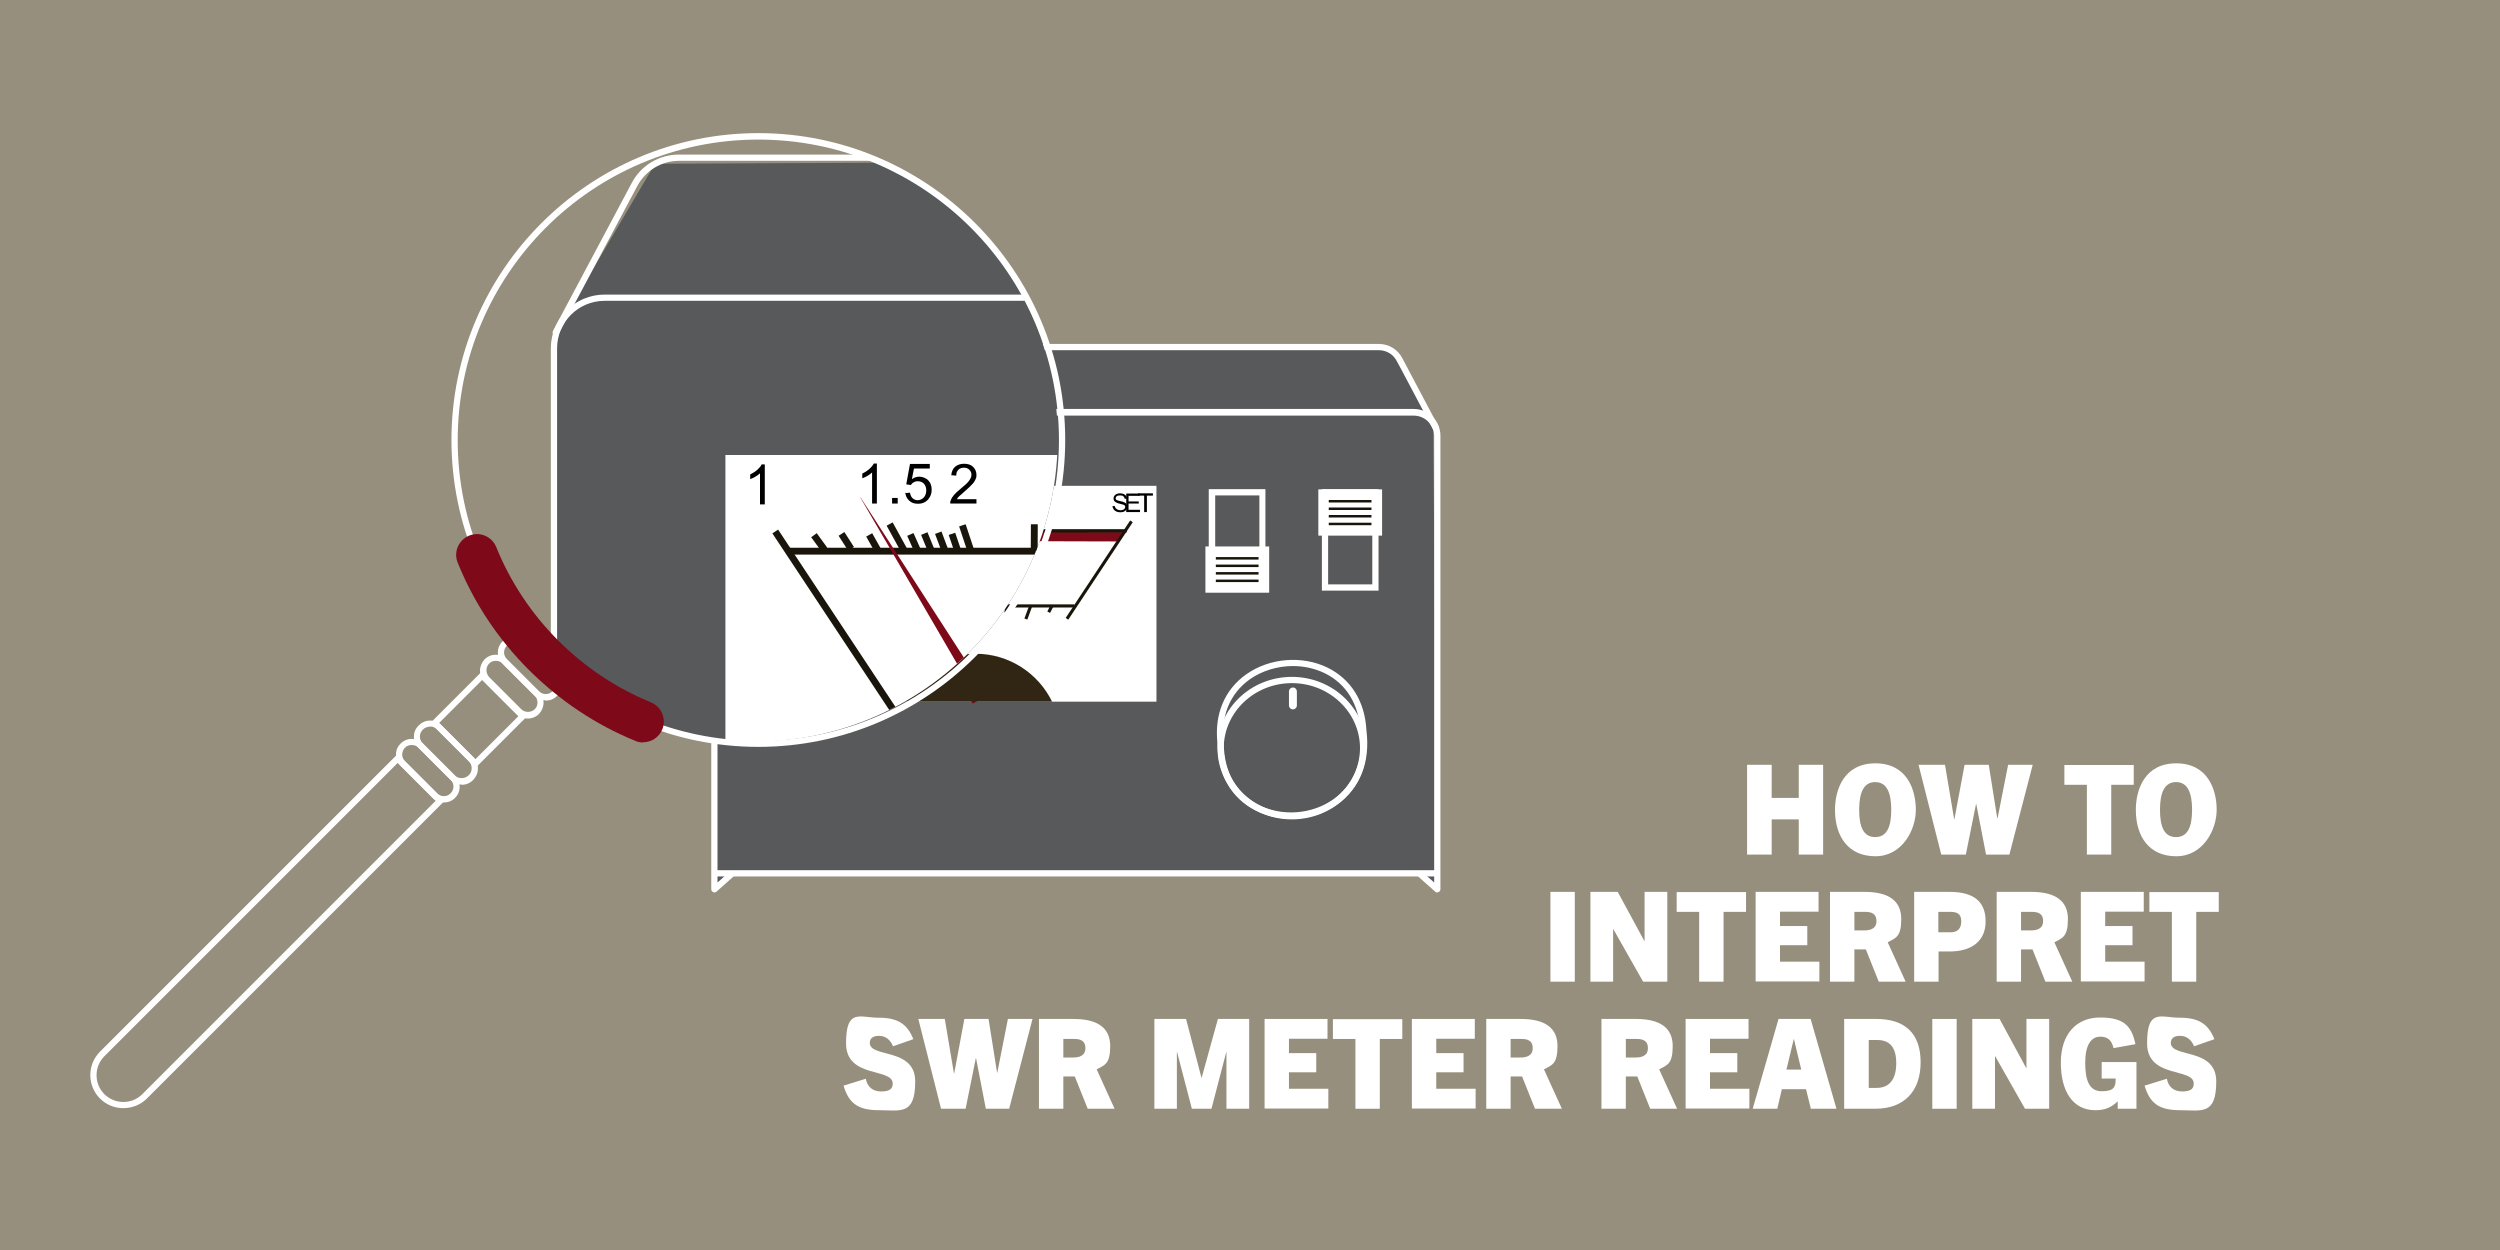 <svg viewBox="0 0 1200 600" xmlns:xlink="http://www.w3.org/1999/xlink" version="1.1" xmlns="http://www.w3.org/2000/svg" id="Layer_1">
  
  <defs>
    <style>
      .st0 {
        fill: #7d0919;
      }

      .st1 {
        fill: #fff;
      }

      .st2 {
        fill: #302613;
      }

      .st3 {
        fill: none;
      }

      .st4 {
        isolation: isolate;
      }

      .st5 {
        fill: #1a150a;
      }

      .st6 {
        fill: #58595b;
      }

      .st7 {
        fill: #978f7d;
      }

      .st8 {
        clip-path: url(#clippath);
      }
    </style>
    <clipPath id="clippath">
      <circle r="145.8" cy="210.2" cx="361.9" class="st3"></circle>
    </clipPath>
  </defs>
  <g id="bg">
    <rect height="5298.2" width="6855" y="-1409.1" x="-5172.1" class="st7"></rect>
  </g>
  <g id="Layer_3">
    <g class="st4">
      <g class="st4">
        <path d="M863.4,410.2v-16.9h-13v16.9h-11.8v-43.1h11.8v15.9h13v-15.9h11.7v43.1h-11.7Z" class="st1"></path>
        <path d="M880.8,388.7c0-9.6,4.2-22.3,19.4-22.3s19.4,12.7,19.4,22.3-6.5,22.3-19.4,22.3-19.4-9.3-19.4-22.3ZM907.8,388.7c0-8.3-2.2-13.3-7.7-13.3s-7.7,5-7.7,13.3,2.1,13.1,7.7,13.1,7.7-4.9,7.7-13.1Z" class="st1"></path>
        <path d="M953.3,410.2l-4.7-24.3h-.1l-4.9,24.3h-11.8l-10.9-43.1h12.7l4.4,26.2h.1l4.9-26.2h11.6l4.1,25.8h.1l5.1-25.8h11.8l-11.2,43.1h-11.4Z" class="st1"></path>
      </g>
      <g class="st4">
        <path d="M1001.7,410.2v-33.5h-10.8v-9.5h33.3v9.5h-10.8v33.5h-11.7Z" class="st1"></path>
      </g>
      <g class="st4">
        <path d="M1025.2,388.7c0-9.6,4.2-22.3,19.4-22.3s19.4,12.7,19.4,22.3-6.5,22.3-19.4,22.3-19.4-9.3-19.4-22.3ZM1052.2,388.7c0-8.3-2.2-13.3-7.7-13.3s-7.7,5-7.7,13.3,2.1,13.1,7.7,13.1,7.7-4.9,7.7-13.1Z" class="st1"></path>
      </g>
      <g class="st4">
        <path d="M744.2,471.2v-43.1h11.7v43.1h-11.7Z" class="st1"></path>
        <path d="M788.7,471.2l-14.3-25.2h-.1v25.2h-10.9v-43.1h13.1l12.8,23.6h.1v-23.6h10.9v43.1h-11.6Z" class="st1"></path>
        <path d="M815.6,471.2v-33.5h-10.8v-9.5h33.3v9.5h-10.8v33.5h-11.7Z" class="st1"></path>
        <path d="M842.7,471.2v-43.1h30.2v9.5h-18.5v6.9h13.1v9.2h-13.1v7.9h18.9v9.5h-30.6Z" class="st1"></path>
        <path d="M901.8,471.2l-6.2-15.5h-5.5v15.5h-11.7v-43.1h16.6c11.7,0,17.6,4.4,17.6,13s-2.6,9.1-6.5,11.2l8.6,18.9h-12.8ZM894.8,446.6c2.4,0,5.9-.5,5.9-4.5s-3.1-4.4-5.4-4.4h-5.2v8.9h4.7Z" class="st1"></path>
        <path d="M918.8,471.2v-43.1h16.9c11.8,0,17.4,4.7,17.4,14.2s-6.9,14.4-17.1,14.4h-5.5v14.5h-11.7ZM936.4,447.5c2.8,0,5-1.4,5-5.2s-2.1-4.6-5.2-4.6h-5.8v9.8h5.9Z" class="st1"></path>
        <path d="M981.8,471.2l-6.2-15.5h-5.5v15.5h-11.7v-43.1h16.6c11.7,0,17.6,4.4,17.6,13s-2.6,9.1-6.5,11.2l8.6,18.9h-12.8ZM974.8,446.6c2.4,0,5.9-.5,5.9-4.5s-3.1-4.4-5.4-4.4h-5.2v8.9h4.7Z" class="st1"></path>
        <path d="M998.8,471.2v-43.1h30.2v9.5h-18.5v6.9h13.1v9.2h-13.1v7.9h18.9v9.5h-30.6Z" class="st1"></path>
        <path d="M1042.5,471.2v-33.5h-10.8v-9.5h33.3v9.5h-10.8v33.5h-11.7Z" class="st1"></path>
      </g>
      <g class="st4">
        <path d="M428.6,502.1c-1.3-3.2-3.7-4.9-6.7-4.9s-4.4,1.3-4.4,3.4c0,7.3,21.8,2.1,21.8,18.5s-7.1,13.8-17.2,13.8-14.6-3.1-17.2-11.8l10.7-3.3c.6,3.6,3.1,6.1,7.3,6.1s5.6-1.3,5.6-3.8c0-7.7-22.4-2.3-22.4-19.3s6.6-12.3,15.6-12.3,13.7,2.8,16.7,10.3l-9.7,3.4Z" class="st1"></path>
        <path d="M473.2,532.2l-4.7-24.3h-.1l-4.9,24.3h-11.8l-10.9-43.1h12.7l4.4,26.2h.1l4.9-26.2h11.6l4.1,25.8h.1l5.1-25.8h11.8l-11.2,43.1h-11.4Z" class="st1"></path>
        <path d="M522.1,532.2l-6.2-15.5h-5.5v15.5h-11.7v-43.1h16.6c11.7,0,17.6,4.4,17.6,13s-2.6,9.1-6.5,11.2l8.6,18.9h-12.8ZM515.1,507.6c2.4,0,5.9-.5,5.9-4.5s-3.1-4.4-5.4-4.4h-5.2v8.9h4.7Z" class="st1"></path>
        <path d="M588.7,532.2v-27.2h-.1l-7.1,27.2h-9.4l-7.1-27.2h-.1v27.2h-10.8v-43.1h15.2l7.4,28.2h.1l7.8-28.2h15v43.1h-10.8Z" class="st1"></path>
        <path d="M607,532.2v-43.1h30.2v9.5h-18.5v6.9h13.1v9.2h-13.1v7.9h18.9v9.5h-30.6Z" class="st1"></path>
        <path d="M650.6,532.2v-33.5h-10.8v-9.5h33.3v9.5h-10.8v33.5h-11.7Z" class="st1"></path>
        <path d="M677.7,532.2v-43.1h30.2v9.5h-18.5v6.9h13.1v9.2h-13.1v7.9h18.9v9.5h-30.6Z" class="st1"></path>
        <path d="M736.8,532.2l-6.2-15.5h-5.5v15.5h-11.7v-43.1h16.6c11.7,0,17.6,4.4,17.6,13s-2.6,9.1-6.5,11.2l8.6,18.9h-12.8ZM729.8,507.6c2.4,0,5.9-.5,5.9-4.5s-3.1-4.4-5.4-4.4h-5.2v8.9h4.7Z" class="st1"></path>
        <path d="M792.1,532.2l-6.2-15.5h-5.5v15.5h-11.7v-43.1h16.6c11.7,0,17.6,4.4,17.6,13s-2.6,9.1-6.5,11.2l8.6,18.9h-12.8ZM785.1,507.6c2.4,0,5.9-.5,5.9-4.5s-3.1-4.4-5.4-4.4h-5.2v8.9h4.7Z" class="st1"></path>
        <path d="M809.1,532.2v-43.1h30.2v9.5h-18.5v6.9h13.1v9.2h-13.1v7.9h18.9v9.5h-30.6Z" class="st1"></path>
        <path d="M869.2,532.2l-2.3-9.4h-11.6l-2.2,9.4h-11.8l12.4-43.1h15.4l12.4,43.1h-12.2ZM857.5,513.4h7.1l-3.5-14.6h-.1l-3.5,14.6Z" class="st1"></path>
        <path d="M885.2,532.2v-43.1h15.4c13.7,0,21.3,6.8,21.3,20.8s-8,22.3-21.8,22.3h-14.9ZM900.7,522.2c6.6,0,9.5-4.6,9.5-11.9s-2.9-11.1-9.1-11.1h-4.1v23h3.7Z" class="st1"></path>
        <path d="M927.5,532.2v-43.1h11.7v43.1h-11.7Z" class="st1"></path>
        <path d="M972,532.2l-14.3-25.2h-.1v25.2h-10.9v-43.1h13.1l12.8,23.6h.1v-23.6h10.9v43.1h-11.6Z" class="st1"></path>
        <path d="M1016.5,532.2v-3.5h-.1c-3.1,3.1-6.4,4.2-10.6,4.2-10.9,0-16.6-9.1-16.6-22.8s7.4-21.7,18.9-21.7,15.1,4.2,16.9,12.8l-10.5,1.9c-1-4.3-3.3-5.5-6.4-5.5-4.4,0-7.2,4.1-7.2,12.5s1.9,13.7,7.9,13.7,6.7-2.2,6.7-5.6v-.5h-6.7v-7.9h16.7v22.4h-8.9Z" class="st1"></path>
        <path d="M1053.1,502.1c-1.3-3.2-3.7-4.9-6.7-4.9s-4.4,1.3-4.4,3.4c0,7.3,21.8,2.1,21.8,18.5s-7.1,13.8-17.2,13.8-14.6-3.1-17.2-11.8l10.7-3.3c.6,3.6,3.1,6.1,7.3,6.1s5.6-1.3,5.6-3.8c0-7.7-22.4-2.3-22.4-19.3s6.6-12.3,15.6-12.3,13.7,2.8,16.7,10.3l-9.7,3.4Z" class="st1"></path>
      </g>
    </g>
    <g>
      <polygon points="342.9 426.9 343.3 205.7 365.5 167.9 666.3 166.5 687.9 202.8 689.9 426.9 680.5 419.2 353.6 419.2 342.9 426.9" class="st6"></polygon>
      <g>
        <g>
          <rect height="103.6" width="173.8" y="233.2" x="381.3" class="st1"></rect>
          <polygon points="539.6 255.4 536.8 259.9 467.6 259.7 467.6 255.3 539.6 255.4" class="st0"></polygon>
          <g>
            <rect transform="translate(8.2 562.6) rotate(-56.5)" height="1.5" width="56.1" y="272.9" x="499.6" class="st5"></rect>
            <rect transform="translate(13.3 607.2) rotate(-62.8)" height="1.5" width="3.6" y="291.9" x="502.7" class="st5"></rect>
            <rect transform="translate(47.6 655.7) rotate(-69.8)" height="1.5" width="7.1" y="292.9" x="490.1" class="st5"></rect>
            <rect transform="translate(93.5 701.8) rotate(-77.6)" height="1.5" width="3.4" y="291.9" x="481.8" class="st5"></rect>
            <rect transform="translate(139.3 739.6) rotate(-85.1)" height="1.5" width="6.4" y="293.1" x="469.7" class="st5"></rect>
            <rect transform="translate(-20.3 34.8) rotate(-4.2)" height="6.4" width="1.5" y="290.6" x="461.9" class="st5"></rect>
            <rect transform="translate(-52.4 104.2) rotate(-12.4)" height="3.8" width="1.5" y="290.7" x="451.2" class="st5"></rect>
            <rect transform="translate(-74.3 170.6) rotate(-20.2)" height="6.8" width="1.5" y="290.5" x="441.2" class="st5"></rect>
            <rect transform="translate(-86.1 229.7) rotate(-27.2)" height="4.7" width="1.5" y="290.2" x="430.2" class="st5"></rect>
            <rect transform="translate(-83.3 270.6) rotate(-33.5)" height="56" width="1.5" y="245.7" x="407.2" class="st5"></rect>
          </g>
          <rect height="1.5" width="95.9" y="290.1" x="419.8" class="st5"></rect>
          <g>
            <rect transform="translate(-71.7 285.1) rotate(-36)" height="4" width="1.5" y="250.7" x="401.6" class="st5"></rect>
            <rect transform="translate(-71.8 260.4) rotate(-32.7)" height="4" width="1.5" y="250.7" x="407.6" class="st5"></rect>
            <rect transform="translate(-70.6 234.7) rotate(-29.2)" height="3.9" width="1.5" y="250.7" x="413.7" class="st5"></rect>
            <rect transform="translate(-69.2 233.8) rotate(-28.8)" height="6.8" width="1.5" y="248" x="419" class="st5"></rect>
            <rect transform="translate(-66.2 194.5) rotate(-24)" height="3.9" width="1.5" y="250.6" x="422.8" class="st5"></rect>
            <rect transform="translate(-64 180.7) rotate(-22.3)" height="3.9" width="1.5" y="250.7" x="425.9" class="st5"></rect>
            <rect transform="translate(-61.3 167) rotate(-20.6)" height="3.9" width="1.5" y="250.6" x="428.9" class="st5"></rect>
            <rect transform="translate(-58.4 153.2) rotate(-18.8)" height="3.9" width="1.5" y="250.6" x="432" class="st5"></rect>
            <rect transform="translate(-57.2 150.6) rotate(-18.4)" height="6" width="1.5" y="248.7" x="434.6" class="st5"></rect>
            <rect transform="translate(196.3 701) rotate(-89.7)" height="1.6" width="6" y="251" x="447.7" class="st5"></rect>
          </g>
          <rect height="1.6" width="145.3" y="254" x="395.5" class="st5"></rect>
          <rect height="5.1" width="1.5" y="249.5" x="467" class="st5"></rect>
          <polygon points="466.9 337.8 411.5 242.7 411.5 242.6 471.3 335.2 466.9 337.8" class="st0"></polygon>
          <path d="M505,336.8h-73.4c6.6-13.6,20.6-23,36.7-23s30.1,9.4,36.7,23h0Z" class="st2"></path>
          <g class="st4">
            <g class="st4">
              <path d="M390.1,244.2h-1.1v-7c-.3.3-.6.5-1,.8-.4.3-.8.4-1.2.6v-1.1c.6-.3,1.1-.6,1.6-1s.8-.8,1-1.2h.7v8.9Z"></path>
            </g>
          </g>
          <g class="st4">
            <g class="st4">
              <path d="M415.2,244h-1.1v-7c-.3.3-.6.5-1,.8-.4.3-.8.4-1.2.6v-1.1c.6-.3,1.1-.6,1.6-1s.8-.8,1-1.2h.7v8.9Z"></path>
              <path d="M418.7,244v-1.2h1.2v1.2h-1.2Z"></path>
              <path d="M421.5,241.7h1.1c0,.5.3.9.6,1.2.3.3.7.4,1.1.4s1-.2,1.3-.6c.4-.4.5-.9.5-1.6s-.2-1.1-.5-1.5c-.4-.4-.8-.5-1.4-.5s-.7,0-1,.2-.5.4-.7.6h-1c0-.1.9-4.7.9-4.7h4.4v1h-3.6l-.5,2.4c.5-.4,1.1-.6,1.7-.6s1.4.3,2,.8c.5.5.8,1.2.8,2.1s-.2,1.5-.7,2.1c-.6.7-1.4,1.1-2.3,1.1s-1.5-.2-2-.7c-.5-.5-.8-1.1-.9-1.8Z"></path>
            </g>
          </g>
          <g class="st4">
            <g class="st4">
              <path d="M465.3,241.7h1.1c.1.5.3.9.6,1.2s.7.4,1.1.4.9-.2,1.3-.5c.4-.4.5-.8.5-1.3s-.2-.9-.5-1.2c-.3-.3-.7-.5-1.3-.5s-.5,0-.8.1v-1c.2,0,.3,0,.3,0,.5,0,.9-.1,1.3-.4.4-.2.6-.6.6-1.1s-.1-.7-.4-1-.6-.4-1.1-.4-.8.1-1.1.4-.5.7-.5,1.2l-1.1-.2c.1-.7.4-1.3.9-1.7s1.1-.6,1.8-.6.9.1,1.3.3c.4.2.7.5.9.9s.3.7.3,1.1-.1.7-.3,1.1c-.2.3-.5.6-.9.8.5.1.9.4,1.2.8.3.4.4.9.4,1.4s-.3,1.4-.9,2-1.3.8-2.2.8-1.4-.2-1.9-.7-.8-1.1-.9-1.8Z"></path>
            </g>
          </g>
          <g class="st4">
            <g class="st4">
              <path d="M534,242.9h1.1c0,.3.2.7.4,1s.5.5.9.7c.4.2.9.3,1.4.3s.8,0,1.2-.2c.3-.1.6-.3.8-.5.2-.2.3-.5.3-.8s0-.5-.2-.7c-.2-.2-.4-.4-.8-.5-.2,0-.8-.2-1.6-.4s-1.4-.4-1.7-.6c-.4-.2-.7-.5-1-.8-.2-.3-.3-.7-.3-1.1s.1-.9.4-1.3c.3-.4.6-.7,1.1-.9.5-.2,1-.3,1.6-.3s1.2.1,1.7.3c.5.2.9.5,1.2.9s.4.9.4,1.4h-1.1c0-.5-.3-.9-.6-1.2s-.9-.4-1.6-.4-1.2.1-1.6.4c-.3.3-.5.6-.5.9s.1.6.3.8c.2.2.8.4,1.8.6,1,.2,1.6.4,2,.6.5.2.9.5,1.1.9s.4.8.4,1.3-.1.9-.4,1.3c-.3.4-.7.7-1.2,1-.5.2-1.1.3-1.7.3s-1.5-.1-2-.4c-.5-.2-1-.6-1.3-1.1-.3-.5-.5-1-.5-1.6Z"></path>
            </g>
            <g class="st4">
              <path d="M540.6,245.8v-8.9h6.4v1.1h-5.3v2.7h4.9v1h-4.9v3h5.5v1.1h-6.7Z"></path>
            </g>
            <g class="st4">
              <path d="M549.2,245.8v-7.9h-2.9v-1.1h7.1v1.1h-2.9v7.9h-1.2Z"></path>
            </g>
          </g>
          <g class="st4">
            <g class="st4">
              <path d="M437.6,243v1.1h-5.9c0-.3,0-.5.1-.8.1-.4.4-.8.7-1.2.3-.4.8-.8,1.4-1.3,1-.8,1.6-1.4,2-1.9s.5-.9.5-1.3-.2-.8-.5-1.1-.7-.4-1.2-.4-.9.2-1.3.5-.5.8-.5,1.3h-1.1c0-1,.4-1.6.9-2,.5-.4,1.2-.7,2-.7s1.5.2,2,.7c.5.5.7,1.1.7,1.8s0,.7-.2,1.1c-.1.3-.4.7-.7,1.1s-.9.9-1.7,1.6c-.7.6-1.1.9-1.3,1.1-.2.2-.3.4-.5.6h4.4Z"></path>
            </g>
          </g>
        </g>
        <path d="M343.3,207.2c-.2,0-.5,0-.7-.2-.7-.4-1-1.3-.6-2l17.7-33.2c2.2-4.2,6.5-6.7,11.2-6.7h291c4.7,0,9,2.6,11.2,6.8l17.4,32.9c.4.7.1,1.6-.6,2-.7.4-1.6.1-2-.6l-17.4-32.9c-1.7-3.2-5-5.2-8.6-5.2h-291c-3.6,0-6.9,2-8.6,5.1l-17.7,33.2c-.3.5-.8.8-1.3.8Z" class="st1"></path>
        <path d="M689,420.7h-344.7c-.8,0-1.5-.7-1.5-1.5s.7-1.5,1.5-1.5h344.7c.8,0,1.5.7,1.5,1.5s-.7,1.5-1.5,1.5Z" class="st1"></path>
        <path d="M689.9,428.4c-.4,0-.7-.1-1-.4l-8.1-7.2c-.6-.5-.7-1.5-.1-2.1.5-.6,1.5-.7,2.1-.1l5.6,5v-214.3c0-5.4-4.4-9.8-9.8-9.8h-324.4c-5.4,0-9.8,4.4-9.8,9.8v214.3l5.6-5c.6-.5,1.6-.5,2.1.1.5.6.5,1.6-.1,2.1l-8.1,7.2c-.4.4-1.1.5-1.6.2-.5-.2-.9-.8-.9-1.4v-217.7c0-7.1,5.8-12.8,12.8-12.8h324.4c7.1,0,12.8,5.8,12.8,12.8v217.7c0,.6-.3,1.1-.9,1.4-.2,0-.4.1-.6.1Z" class="st1"></path>
        <path d="M619.6,393c-5.9,0-11.8-1.3-17-4-11.6-5.9-18.1-17.3-18.2-32.1-1.6-14.1,3.4-25.9,13.9-33.3,11.1-7.8,26.8-9.1,39-3.1,11.3,5.6,17.9,16.3,18.6,30.2,1.9,15.1-3.1,27.7-14.1,35.5-6.4,4.5-14.3,6.8-22.1,6.8ZM620.6,319.7c-7.3,0-14.7,2.2-20.6,6.3-9.6,6.8-14.1,17.6-12.6,30.6,0,0,0,.1,0,.2.1,13.6,6,24.1,16.6,29.5,11.2,5.7,25.6,4.7,36-2.6,10.1-7.1,14.7-18.7,12.9-32.7,0,0,0,0,0-.1-.6-12.8-6.6-22.6-16.9-27.7-4.7-2.3-10-3.5-15.3-3.5Z" class="st1"></path>
        <path d="M620.1,393.3c-19.7,0-35.7-15.3-35.7-34.2s16-34.2,35.7-34.2,35.7,15.3,35.7,34.2-16,34.2-35.7,34.2ZM620.1,327.9c-18,0-32.7,14-32.7,31.2s14.7,31.2,32.7,31.2,32.7-14,32.7-31.2-14.7-31.2-32.7-31.2Z" class="st1"></path>
      </g>
      <path d="M607.4,283.5h-27.2v-48.7h27.2v48.7ZM583.3,280.5h21.2v-42.7h-21.2v42.7Z" class="st1"></path>
      <path d="M661.7,283.5h-27.2v-48.7h27.2v48.7ZM637.5,280.5h21.2v-42.7h-21.2v42.7Z" class="st1"></path>
      <rect height="22.2" width="30.6" y="262.3" x="578.6" class="st1"></rect>
      <rect height="22.2" width="30.6" y="234.9" x="632.8" class="st1"></rect>
      <g>
        <rect height="1.2" width="20.5" y="267.4" x="583.6" class="st5"></rect>
        <rect height="1.2" width="20.5" y="271" x="583.6" class="st5"></rect>
        <rect height="1.2" width="20.5" y="274.6" x="583.6" class="st5"></rect>
        <rect height="1.2" width="20.5" y="278.2" x="583.6" class="st5"></rect>
      </g>
      <g>
        <rect height="1.2" width="20.5" y="240" x="637.8" class="st5"></rect>
        <rect height="1.2" width="20.5" y="243.6" x="637.8" class="st5"></rect>
        <rect height="1.2" width="20.5" y="247.2" x="637.8" class="st5"></rect>
        <rect height="1.2" width="20.5" y="250.9" x="637.8" class="st5"></rect>
      </g>
      <path d="M620.6,330h0c1.1,0,1.9.9,1.9,1.9v6.7c0,1.1-.9,1.9-1.9,1.9h0c-1.1,0-1.9-.9-1.9-1.9v-6.7c0-1.1.9-1.9,1.9-1.9Z" class="st1"></path>
    </g>
    <g class="st8">
      <g>
        <polygon points="265.9 633.3 266.7 159.6 314.4 78.6 958.5 75.7 1004.7 153.3 1009 633.3 988.8 616.8 289 616.8 265.9 633.3" class="st6"></polygon>
        <g>
          <g>
            <rect height="222" width="372.2" y="218.4" x="348.2" class="st1"></rect>
            <polygon points="687.1 266.1 681.3 275.6 533 275.3 533 265.8 687.1 266.1" class="st0"></polygon>
            <g>
              <rect transform="translate(42 688.3) rotate(-56.5)" height="3.3" width="120" y="303.4" x="601.5" class="st5"></rect>
              <rect transform="translate(24.3 731.7) rotate(-62.8)" height="3.3" width="7.8" y="344.3" x="608.1" class="st5"></rect>
              <rect transform="translate(59 780.5) rotate(-69.8)" height="3.3" width="15.2" y="346.3" x="581.2" class="st5"></rect>
              <rect transform="translate(107.1 825.2) rotate(-77.6)" height="3.3" width="7.2" y="344.2" x="563.5" class="st5"></rect>
              <rect transform="translate(150.3 860.6) rotate(-85.1)" height="3.3" width="13.7" y="346.7" x="537.5" class="st5"></rect>
              <rect transform="translate(-24.2 39.3) rotate(-4.2)" height="13.6" width="3.3" y="341.4" x="520.7" class="st5"></rect>
              <rect transform="translate(-62.7 115.7) rotate(-12.4)" height="8" width="3.3" y="341.5" x="497.9" class="st5"></rect>
              <rect transform="translate(-90.8 186.4) rotate(-20.2)" height="14.5" width="3.3" y="341" x="476.5" class="st5"></rect>
              <rect transform="translate(-107.7 246.4) rotate(-27.2)" height="10.2" width="3.3" y="340.4" x="452.9" class="st5"></rect>
              <rect transform="translate(-101.1 274.4) rotate(-33.5)" height="120" width="3.3" y="245.1" x="403.6" class="st5"></rect>
            </g>
            <rect height="3.3" width="205.4" y="340.3" x="430.6" class="st5"></rect>
            <g>
              <rect transform="translate(-77.8 281.1) rotate(-36)" height="8.6" width="3.3" y="255.8" x="391.6" class="st5"></rect>
              <rect transform="translate(-76.2 260.4) rotate(-32.7)" height="8.5" width="3.3" y="255.9" x="404.6" class="st5"></rect>
              <rect transform="translate(-73.6 237.9) rotate(-29.2)" height="8.5" width="3.3" y="255.9" x="417.6" class="st5"></rect>
              <rect transform="translate(-70.8 239.7) rotate(-28.8)" height="14.5" width="3.3" y="250.2" x="428.9" class="st5"></rect>
              <rect transform="translate(-67.9 201.3) rotate(-24)" height="8.4" width="3.3" y="255.8" x="437.1" class="st5"></rect>
              <rect transform="translate(-65.4 188.3) rotate(-22.3)" height="8.4" width="3.3" y="255.9" x="443.6" class="st5"></rect>
              <rect transform="translate(-62.5 175.2) rotate(-20.6)" height="8.4" width="3.3" y="255.8" x="450.1" class="st5"></rect>
              <rect transform="translate(-59.4 161.8) rotate(-18.8)" height="8.4" width="3.3" y="255.8" x="456.7" class="st5"></rect>
              <rect transform="translate(-57.8 159.9) rotate(-18.4)" height="12.8" width="3.3" y="251.6" x="462.4" class="st5"></rect>
              <rect transform="translate(235.7 753.5) rotate(-89.7)" height="3.3" width="12.8" y="256.5" x="490.4" class="st5"></rect>
            </g>
            <rect height="3.3" width="311.1" y="262.9" x="378.5" class="st5"></rect>
            <rect height="10.9" width="3.3" y="253.4" x="531.8" class="st5"></rect>
            <polygon points="531.5 442.5 413 238.9 413 238.7 540.9 436.9 531.5 442.5" class="st0"></polygon>
            <path d="M613,440.4h-157.3c14.1-29.2,44-49.3,78.6-49.3s64.5,20.1,78.6,49.3Z" class="st2"></path>
            <g class="st4">
              <g class="st4">
                <path d="M367.1,242.1h-2.3v-14.9c-.6.5-1.3,1.1-2.2,1.6-.9.5-1.7.9-2.5,1.2v-2.3c1.3-.6,2.5-1.4,3.4-2.2s1.7-1.7,2.1-2.6h1.5v19.2Z"></path>
              </g>
            </g>
            <g class="st4">
              <g class="st4">
                <path d="M420.9,241.7h-2.3v-14.9c-.6.5-1.3,1.1-2.2,1.6-.9.5-1.7.9-2.5,1.2v-2.3c1.3-.6,2.5-1.4,3.4-2.2s1.7-1.7,2.1-2.6h1.5v19.2Z"></path>
                <path d="M428.2,241.7v-2.7h2.7v2.7h-2.7Z"></path>
                <path d="M434.3,236.7l2.5-.2c.2,1.2.6,2.1,1.3,2.7s1.5.9,2.4.9,2.1-.4,2.9-1.3,1.2-2,1.2-3.4-.4-2.4-1.1-3.2c-.8-.8-1.7-1.2-2.9-1.2s-1.4.2-2,.5c-.6.3-1.1.8-1.4,1.3l-2.2-.3,1.8-9.8h9.5v2.2h-7.6l-1,5.1c1.1-.8,2.3-1.2,3.6-1.2s3.1.6,4.2,1.7,1.7,2.6,1.7,4.5-.5,3.2-1.5,4.5c-1.2,1.5-2.9,2.3-5,2.3s-3.2-.5-4.3-1.5c-1.1-1-1.7-2.3-1.9-3.9Z"></path>
              </g>
            </g>
            <g class="st4">
              <g class="st4">
                <path d="M528.1,236.6l2.3-.3c.3,1.3.7,2.3,1.4,2.9.6.6,1.4.9,2.4.9s2-.4,2.8-1.1c.8-.8,1.1-1.7,1.1-2.8s-.4-2-1.1-2.7c-.7-.7-1.6-1-2.7-1s-1,0-1.7.3l.3-2.1c.2,0,.3,0,.4,0,1,0,1.9-.3,2.7-.8.8-.5,1.2-1.3,1.2-2.4s-.3-1.6-.9-2.1c-.6-.6-1.3-.8-2.3-.8s-1.7.3-2.3.9c-.6.6-1,1.4-1.2,2.6l-2.3-.4c.3-1.6.9-2.8,2-3.7,1-.9,2.3-1.3,3.8-1.3s2,.2,2.9.7,1.5,1.1,2,1.8c.5.8.7,1.6.7,2.5s-.2,1.6-.7,2.3c-.4.7-1.1,1.2-2,1.6,1.1.3,2,.8,2.6,1.6.6.8.9,1.8.9,3.1s-.6,3.1-1.8,4.2c-1.2,1.2-2.8,1.7-4.6,1.7s-3.1-.5-4.2-1.5c-1.1-1-1.7-2.3-1.9-3.9Z"></path>
              </g>
            </g>
            <g class="st4">
              <g class="st4">
                <path d="M675.2,239.3l2.4-.2c.1,1,.4,1.7.8,2.4.4.6,1.1,1.1,1.9,1.5.9.4,1.8.6,2.9.6s1.8-.1,2.6-.4c.7-.3,1.3-.7,1.6-1.2.4-.5.5-1,.5-1.6s-.2-1.1-.5-1.6c-.3-.4-.9-.8-1.7-1.1-.5-.2-1.6-.5-3.4-.9-1.8-.4-3-.8-3.7-1.2-.9-.5-1.6-1.1-2-1.8-.4-.7-.7-1.5-.7-2.4s.3-1.9.8-2.7c.5-.8,1.3-1.5,2.4-1.9,1.1-.4,2.2-.7,3.5-.7s2.7.2,3.7.7c1.1.5,1.9,1.1,2.5,2,.6.9.9,1.9.9,3l-2.4.2c-.1-1.2-.6-2.1-1.3-2.7-.8-.6-1.9-.9-3.3-.9s-2.6.3-3.3.8c-.7.6-1,1.2-1,2s.2,1.2.7,1.7c.5.4,1.8.9,3.8,1.4,2.1.5,3.5.9,4.2,1.2,1.1.5,1.9,1.2,2.5,1.9s.8,1.7.8,2.7-.3,2-.9,2.9-1.4,1.6-2.5,2.1-2.3.7-3.7.7-3.2-.3-4.3-.8c-1.2-.5-2.1-1.3-2.7-2.3s-1-2.2-1-3.4Z"></path>
              </g>
              <g class="st4">
                <path d="M689.3,245.4v-19.1h13.8v2.3h-11.3v5.8h10.6v2.2h-10.6v6.5h11.7v2.3h-14.2Z"></path>
              </g>
              <g class="st4">
                <path d="M707.6,245.4v-16.8h-6.3v-2.3h15.1v2.3h-6.3v16.8h-2.5Z"></path>
              </g>
            </g>
            <g class="st4">
              <g class="st4">
                <path d="M468.7,239.4v2.3h-12.6c0-.6,0-1.1.3-1.6.3-.9.8-1.7,1.5-2.5.7-.8,1.7-1.8,3.1-2.9,2.1-1.7,3.5-3,4.2-4,.7-1,1.1-1.9,1.1-2.8s-.3-1.7-1-2.4-1.5-1-2.6-1-2,.3-2.7,1-1,1.6-1,2.8l-2.4-.2c.2-1.8.8-3.2,1.9-4.1,1.1-.9,2.5-1.4,4.3-1.4s3.3.5,4.3,1.5,1.6,2.3,1.6,3.8-.2,1.5-.5,2.3c-.3.7-.8,1.5-1.6,2.3-.7.8-1.9,1.9-3.6,3.4-1.4,1.2-2.3,2-2.7,2.4s-.7.8-1,1.3h9.4Z"></path>
              </g>
            </g>
          </g>
          <path d="M266.7,161.1c-.2,0-.5,0-.7-.2-.7-.4-1-1.3-.6-2l37.9-71.2c4.4-8.3,13.1-13.5,22.5-13.5h623.2c9.5,0,18.1,5.2,22.5,13.6l37.3,70.4c.4.7.1,1.6-.6,2-.7.4-1.6.1-2-.6l-37.3-70.4c-3.9-7.4-11.5-12-19.9-12H325.9c-8.3,0-15.9,4.6-19.9,11.9l-37.9,71.2c-.3.5-.8.8-1.3.8Z" class="st1"></path>
          <path d="M265.9,634.8c-.2,0-.4,0-.6-.1-.5-.2-.9-.8-.9-1.4V167.2c0-14.2,11.6-25.8,25.8-25.8h694.5c14.2,0,25.8,11.6,25.8,25.8v466.1c0,.6-.3,1.1-.9,1.4-.5.2-1.2.1-1.6-.2l-17.4-15.4c-.6-.5-.7-1.5-.1-2.1.5-.6,1.5-.7,2.1-.1l14.9,13.2V167.2c0-12.6-10.2-22.8-22.8-22.8H290.2c-12.6,0-22.8,10.2-22.8,22.8v462.8l14.9-13.2c.6-.5,1.6-.5,2.1.1.5.6.5,1.6-.1,2.1l-17.4,15.4c-.3.2-.6.4-1,.4Z" class="st1"></path>
          <path d="M858.4,559c-12.3,0-24.6-2.7-35.5-8.3-24.2-12.4-37.8-36.3-38.1-67.3-3.3-29.6,7-54.4,29-69.9,23.4-16.4,56.2-19.1,81.7-6.6,23.7,11.6,37.5,34.1,38.8,63.2,4.1,31.8-6.4,58.2-29.5,74.5-13.5,9.5-30,14.3-46.4,14.3ZM860.7,402.1c-16,0-32.1,4.7-45.1,13.9-21.1,14.8-31,38.7-27.8,67.1,0,0,0,.1,0,.2.3,29.8,13.2,52.8,36.4,64.7,24.4,12.5,56.1,10.2,78.9-5.8,22.2-15.6,32.3-41.1,28.3-71.7,0,0,0,0,0-.1-1.3-28-14.5-49.6-37.2-60.7-10.3-5.1-21.9-7.6-33.5-7.6Z" class="st1"></path>
          <path d="M859.6,559.5c-41.2,0-74.8-32.1-74.8-71.5s33.6-71.5,74.8-71.5,74.8,32.1,74.8,71.5-33.6,71.5-74.8,71.5ZM859.6,419.5c-39.6,0-71.8,30.7-71.8,68.5s32.2,68.5,71.8,68.5,71.8-30.7,71.8-68.5-32.2-68.5-71.8-68.5Z" class="st1"></path>
        </g>
        <path d="M830.7,324.6h-54.7v-100.8h54.7v100.8ZM779,321.6h48.7v-94.8h-48.7v94.8Z" class="st1"></path>
        <path d="M946.8,324.6h-54.7v-100.8h54.7v100.8ZM895.1,321.6h48.7v-94.8h-48.7v94.8Z" class="st1"></path>
        <rect height="47.6" width="65.4" y="280.8" x="770.6" class="st1"></rect>
        <rect height="47.6" width="65.4" y="222.1" x="886.8" class="st1"></rect>
        <g>
          <rect height="2.6" width="44" y="291.7" x="781.3" class="st0"></rect>
          <rect height="2.6" width="44" y="299.5" x="781.3" class="st0"></rect>
          <rect height="2.6" width="44" y="307.2" x="781.3" class="st0"></rect>
          <rect height="2.6" width="44" y="314.9" x="781.3" class="st0"></rect>
        </g>
        <g>
          <rect height="2.6" width="44" y="233.1" x="897.5" class="st0"></rect>
          <rect height="2.6" width="44" y="240.8" x="897.5" class="st0"></rect>
          <rect height="2.6" width="44" y="248.5" x="897.5" class="st0"></rect>
          <rect height="2.6" width="44" y="256.2" x="897.5" class="st0"></rect>
        </g>
        <path d="M860.6,425.7h0c2.3,0,4.1,1.9,4.1,4.1v14.3c0,2.3-1.9,4.1-4.1,4.1h0c-2.3,0-4.1-1.9-4.1-4.1v-14.3c0-2.3,1.9-4.1,4.1-4.1Z" class="st1"></path>
      </g>
    </g>
    <g>
      <path d="M364,358.5c-81.2,0-147.3-66.1-147.3-147.3s66.1-147.3,147.3-147.3,147.3,66.1,147.3,147.3-66.1,147.3-147.3,147.3ZM364,67c-79.6,0-144.3,64.7-144.3,144.3s64.7,144.3,144.3,144.3,144.3-64.7,144.3-144.3-64.7-144.3-144.3-144.3Z" class="st1"></path>
      <g>
        <path d="M59.2,531.9c-4.1,0-8.1-1.5-11.2-4.6-6.2-6.2-6.2-16.3,0-22.5l142.9-142.9,22.5,22.5-142.9,142.9c-3.1,3.1-7.2,4.6-11.2,4.6ZM190.9,366.2L50.1,507c-5,5-5,13.2,0,18.2,5,5,13.2,5,18.2,0l140.8-140.8-18.2-18.2Z" class="st1"></path>
        <path d="M213.1,385.2c-1.9,0-3.9-.7-5.4-2.2l-15.4-15.4c-3-3-3-7.8,0-10.7,3-3,7.8-3,10.7,0l15.4,15.4c3,3,3,7.8,0,10.7-1.5,1.5-3.4,2.2-5.4,2.2ZM197.6,357.6c-1.2,0-2.4.4-3.2,1.3-1.8,1.8-1.8,4.7,0,6.5l15.4,15.4c1.8,1.8,4.7,1.8,6.5,0,1.8-1.8,1.8-4.7,0-6.5l-15.4-15.4c-.9-.9-2.1-1.3-3.3-1.3Z" class="st1"></path>
        <path d="M221.7,376.6c-2,0-3.9-.8-5.4-2.2l-15.4-15.4c-3-3-3-7.8,0-10.7l.2-.2c3-3,7.8-3,10.7,0l15.4,15.4c1.4,1.4,2.2,3.3,2.2,5.4s-.8,3.9-2.2,5.4l-.2.2c-1.4,1.4-3.3,2.2-5.4,2.2ZM206.4,348.8c-1.2,0-2.4.4-3.3,1.3l-.2.2c-1.8,1.8-1.8,4.7,0,6.5l15.4,15.4c.9.9,2,1.3,3.3,1.3s2.4-.5,3.3-1.3l.2-.2c.9-.9,1.3-2,1.3-3.3s-.5-2.4-1.3-3.3l-15.4-15.4c-.9-.9-2.1-1.3-3.3-1.3Z" class="st1"></path>
        <path d="M253.4,344.9h0c-2,0-3.9-.8-5.4-2.2l-15.4-15.4c-1.4-1.4-2.2-3.3-2.2-5.4,0-2,.8-3.9,2.2-5.4,3-3,7.8-3,10.7,0l15.4,15.4c1.4,1.4,2.2,3.3,2.2,5.4,0,2-.8,3.9-2.2,5.4-1.4,1.4-3.3,2.2-5.4,2.2ZM238,317.2c-1.2,0-2.4.4-3.2,1.3-.9.9-1.3,2-1.3,3.2,0,1.2.5,2.4,1.3,3.3l15.4,15.4c.9.9,2,1.3,3.3,1.3h0c1.2,0,2.4-.5,3.2-1.3.9-.9,1.3-2,1.3-3.2,0-1.2-.5-2.4-1.3-3.3l-15.4-15.4c-.9-.9-2.1-1.3-3.3-1.3Z" class="st1"></path>
        <path d="M262,336.2c-1.9,0-3.9-.7-5.4-2.2l-15.4-15.4c-3-3-3-7.8,0-10.7l.2-.2c3-3,7.8-3,10.7,0l15.4,15.4c1.4,1.4,2.2,3.3,2.2,5.4s-.8,3.9-2.2,5.4l-.2.2c-1.5,1.5-3.4,2.2-5.4,2.2ZM246.8,308.4c-1.2,0-2.4.4-3.3,1.3l-.2.2c-1.8,1.8-1.8,4.7,0,6.5l15.4,15.4c1.8,1.8,4.7,1.8,6.5,0l.2-.2c.9-.9,1.3-2,1.3-3.3s-.5-2.4-1.3-3.3l-15.4-15.4c-.9-.9-2.1-1.3-3.3-1.3Z" class="st1"></path>
        <path d="M228.2,368.6l-21.6-21.6,24.8-24.8,21.6,21.6-24.8,24.8ZM210.8,347l17.4,17.4,20.6-20.6-17.4-17.4-20.6,20.6Z" class="st1"></path>
      </g>
      <path d="M308.7,356.4c-1.3,0-2.5-.2-3.8-.8-19.1-7.8-36.2-19.3-51-34-14.9-14.9-26.4-32.2-34.2-51.5-2.1-5.1.4-10.9,5.5-13,5.1-2.1,10.9.4,13,5.5,6.8,16.8,16.9,32,29.8,44.9,12.8,12.8,27.8,22.8,44.4,29.6,5.1,2.1,7.6,7.9,5.5,13-1.6,3.9-5.3,6.2-9.3,6.2Z" class="st0"></path>
    </g>
  </g>
</svg>